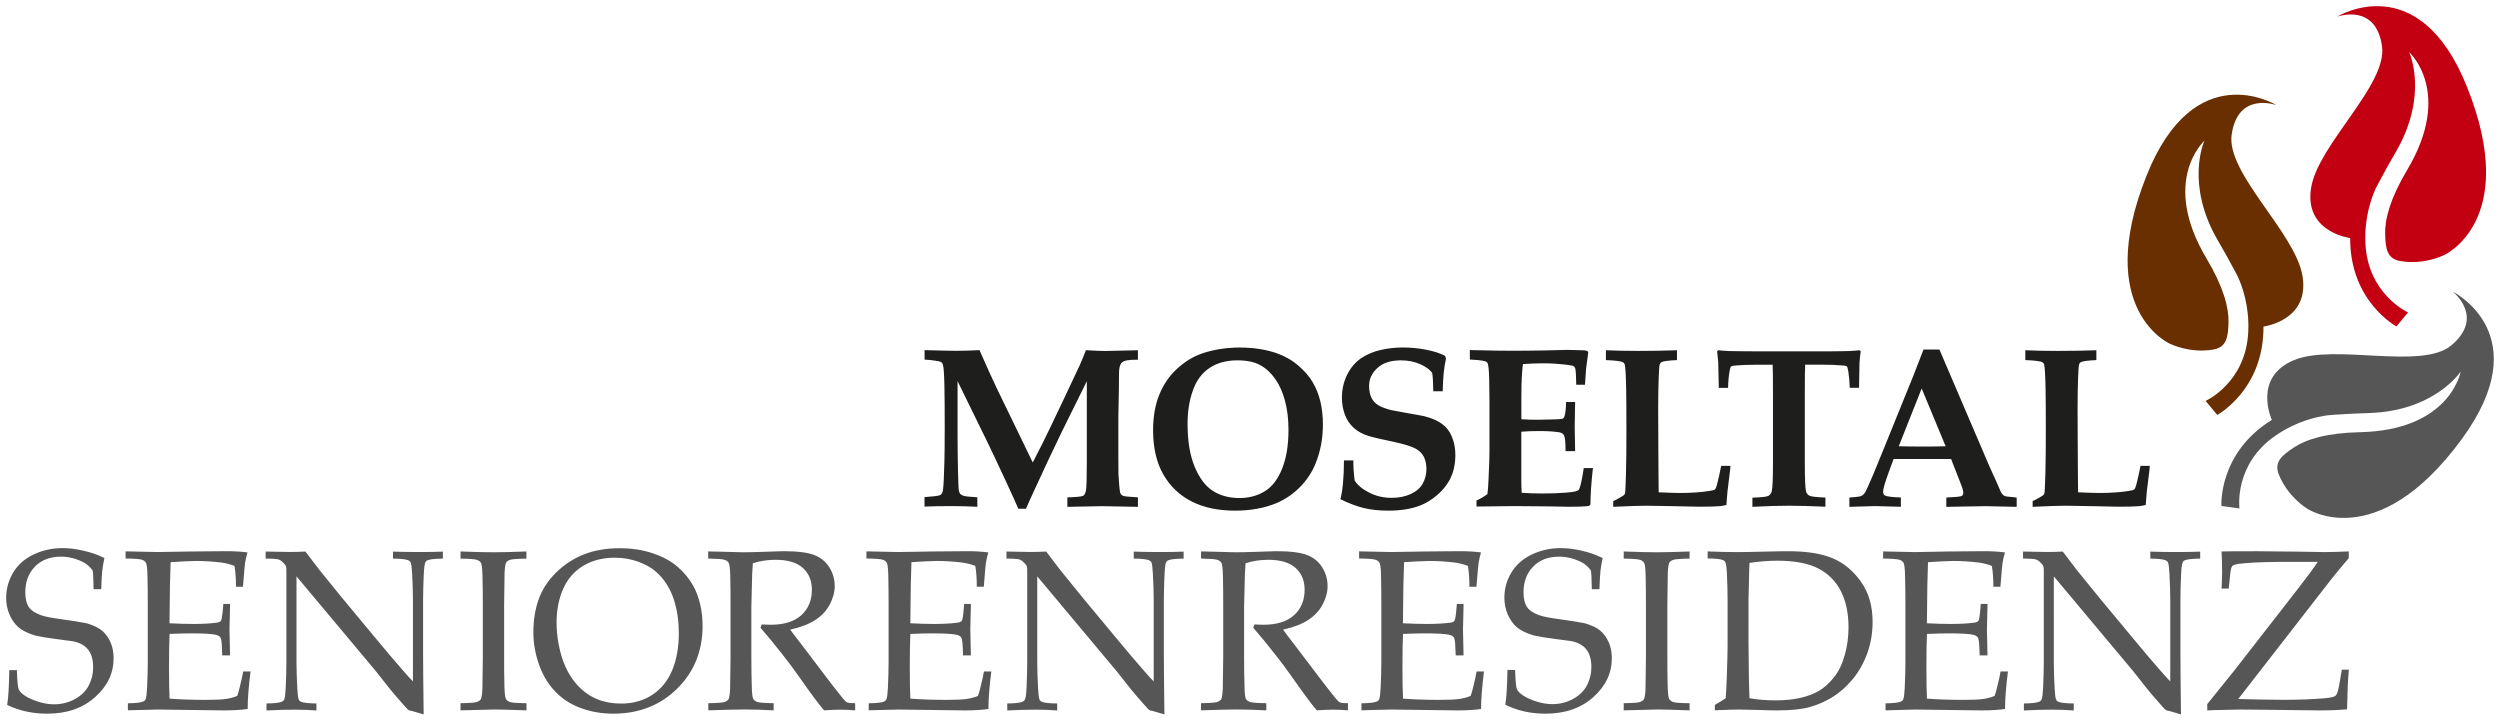 <?xml version="1.0" encoding="utf-8"?>
<!-- Generator: Adobe Illustrator 16.0.4, SVG Export Plug-In . SVG Version: 6.00 Build 0)  -->
<!DOCTYPE svg PUBLIC "-//W3C//DTD SVG 1.1//EN" "http://www.w3.org/Graphics/SVG/1.1/DTD/svg11.dtd">
<svg version="1.1" id="Ebene_1" xmlns="http://www.w3.org/2000/svg" xmlns:xlink="http://www.w3.org/1999/xlink" x="0px" y="0px" width="406px" height="117px" viewBox="0 0 406 117" enable-background="new 0 0 406 117" xml:space="preserve">
<g>
	<path fill="#575656" d="M7.69,115.9c3.17,0,5.76-0.9,7.76-2.69c2-1.79,3-3.89,3-6.3c0-1.02-0.18-1.9-0.53-2.66 c-0.35-0.76-0.8-1.37-1.34-1.83c-0.54-0.47-1.39-0.87-2.53-1.21c-1.21-0.23-2.57-0.44-4.09-0.65c-1.52-0.2-2.6-0.41-3.27-0.64 c-0.97-0.34-1.64-0.79-2.02-1.35c-0.38-0.56-0.56-1.36-0.56-2.39c0-1.71,0.52-3.1,1.57-4.17c1.05-1.07,2.45-1.61,4.21-1.61 c1.36,0,2.66,0.35,3.91,1.05c0.52,0.35,0.93,0.75,1.24,1.18c0.07,0.17,0.13,1.19,0.16,3.05h1.24c0.04-1.28,0.09-2.26,0.16-2.92 c0.07-0.66,0.19-1.37,0.36-2.13c-1.05-0.53-2.19-0.93-3.41-1.2c-1.22-0.28-2.34-0.42-3.37-0.42c-1.71,0-3.29,0.35-4.75,1.05 c-1.46,0.7-2.56,1.69-3.31,2.95C1.37,94.3,1,95.65,1,97.08c0,0.98,0.18,1.9,0.55,2.74c0.37,0.85,0.85,1.53,1.45,2.05 c0.59,0.52,1.52,0.98,2.78,1.36c0.94,0.21,2.09,0.39,3.43,0.56c1.35,0.17,2.24,0.29,2.69,0.36c0.71,0.14,1.31,0.4,1.8,0.75 c0.48,0.36,0.84,0.83,1.08,1.41c0.24,0.58,0.35,1.27,0.35,2.07c0,1.04-0.24,2.02-0.71,2.93c-0.47,0.92-1.22,1.65-2.25,2.22 c-1.03,0.56-2.16,0.85-3.38,0.85c-0.83,0-1.7-0.14-2.6-0.43c-0.9-0.29-1.61-0.61-2.14-0.97c-0.53-0.36-0.87-0.7-1.01-1.02 c-0.14-0.32-0.24-1.37-0.3-3.13H1.51c-0.04,2.6-0.15,4.49-0.35,5.65C3.11,115.43,5.29,115.9,7.69,115.9L7.69,115.9L7.69,115.9z  M25.57,115.23l10.85,0.14c1.49,0,2.76-0.08,3.8-0.23c0-1.61,0.16-3.64,0.47-6.09h-1.2c-0.09,0.55-0.26,1.36-0.53,2.44 c-0.15,0.64-0.29,1.15-0.44,1.53c-0.56,0.23-1.16,0.39-1.82,0.49c-0.65,0.1-1.75,0.15-3.29,0.15c-2.17,0-4.12-0.07-5.87-0.2 c-0.06-1.16-0.09-2.87-0.09-5.11c0-2.39,0.03-4.19,0.09-5.4c1.49-0.06,2.64-0.09,3.45-0.09c1.99,0,3.33,0.07,4.02,0.22 c0.39,0.08,0.65,0.24,0.79,0.45c0.14,0.22,0.22,0.77,0.24,1.67l0.05,1.24h1.27l-0.09-4.23l0.09-3.78v-0.35h-1.09l-0.11,1.27 c-0.09,0.85-0.18,1.34-0.29,1.49c-0.11,0.15-0.36,0.24-0.74,0.29c-1.02,0.13-2.25,0.2-3.69,0.2c-1.19,0-2.49-0.04-3.91-0.11 l0.07-6.14c0.02-1.17,0.06-2.43,0.11-3.78c0.44-0.04,1.16-0.08,2.16-0.13c1-0.05,1.65-0.07,1.94-0.07c1.36,0,2.71,0.09,4.07,0.25 c0.8,0.1,1.53,0.29,2.2,0.56c0.17,1.02,0.25,2.14,0.24,3.38h1.14c0.19-2.41,0.3-3.67,0.33-3.78c0.07-0.51,0.21-1.11,0.4-1.8 c-1.07-0.13-2.2-0.2-3.4-0.2c-1.19,0-3.1,0.02-5.72,0.05l-5.49,0.09l-5.18-0.11v1.16c1.44,0.02,2.32,0.09,2.62,0.19 c0.31,0.1,0.53,0.26,0.67,0.47c0.14,0.21,0.23,0.89,0.26,2.04c0.04,1.58,0.05,3.19,0.05,4.83v9.29c0,1.16-0.04,2.54-0.11,4.14 c-0.05,1.03-0.13,1.66-0.25,1.91c-0.07,0.16-0.19,0.27-0.36,0.35c-0.4,0.18-1.24,0.28-2.51,0.29v1.14 C23.82,115.28,25.41,115.23,25.57,115.23L25.57,115.23L25.57,115.23z M47.86,115.25c1.28,0,2.46,0.04,3.53,0.13v-1.14 c-1.26-0.01-2.09-0.1-2.49-0.27c-0.17-0.07-0.3-0.19-0.38-0.36c-0.11-0.23-0.19-0.85-0.24-1.85c-0.08-1.61-0.13-3.01-0.13-4.2V93.6 L61.04,109l2.34,2.96c0.47,0.58,1.21,1.44,2.22,2.58c0.38,0.42,0.61,0.67,0.69,0.73c0.06,0.05,0.13,0.08,0.2,0.11l0.44,0.09 l1.87,0.55c-0.06-4.83-0.09-8.14-0.09-9.9v-8.74c0-1.15,0.04-2.53,0.11-4.12c0.05-1.04,0.13-1.68,0.25-1.91 c0.07-0.17,0.19-0.29,0.36-0.36c0.4-0.17,1.23-0.26,2.49-0.27v-1.14c-1.13,0.05-2.38,0.07-3.76,0.07c-1.47,0-2.91-0.02-4.34-0.07 v1.14c1.26,0.01,2.09,0.1,2.49,0.27c0.17,0.07,0.3,0.19,0.38,0.34c0.11,0.24,0.19,0.87,0.24,1.87c0.08,1.6,0.13,2.99,0.13,4.18 v13.28c-0.46-0.46-1.03-1.09-1.71-1.89c-1.07-1.21-2.48-2.87-4.23-4.98l-5.49-6.61l-3.76-4.63c-0.48-0.64-1.24-1.64-2.27-2.98 c-0.87,0.05-1.75,0.07-2.64,0.07c-0.52,0-1.79-0.02-3.82-0.07v1.14c0.98,0.01,1.61,0.05,1.9,0.1c0.28,0.05,0.54,0.18,0.75,0.37 c0.34,0.3,0.56,0.56,0.65,0.78c0.05,0.12,0.07,0.38,0.07,0.78v14.81c0,1.16-0.04,2.54-0.11,4.14c-0.05,1.03-0.13,1.66-0.25,1.91 c-0.07,0.16-0.19,0.27-0.36,0.35c-0.4,0.18-1.24,0.28-2.51,0.29v1.14C44.93,115.29,46.46,115.25,47.86,115.25L47.86,115.25 L47.86,115.25z M82.85,114.02c-0.31-0.1-0.53-0.27-0.67-0.48c-0.14-0.22-0.23-0.9-0.26-2.05c-0.04-1.56-0.05-3.17-0.05-4.82v-8.41 c0.04-3.2,0.06-4.92,0.07-5.16c0.04-0.93,0.13-1.52,0.27-1.76c0.12-0.18,0.34-0.32,0.65-0.43c0.31-0.1,1.18-0.17,2.63-0.19v-1.16 c-2.35,0.09-4.13,0.13-5.34,0.13c-1.26,0-3.05-0.04-5.36-0.13v1.16c1.44,0.02,2.32,0.09,2.63,0.19c0.31,0.1,0.53,0.26,0.67,0.47 c0.14,0.21,0.23,0.89,0.26,2.04c0.04,1.58,0.06,3.19,0.06,4.83v8.41c-0.04,3.19-0.06,4.91-0.07,5.16 c-0.04,0.94-0.13,1.52-0.27,1.76c-0.12,0.18-0.34,0.32-0.66,0.43c-0.32,0.1-1.19,0.17-2.62,0.19v1.16l5.62-0.14 c0.81,0,2.51,0.05,5.09,0.14v-1.16C84.03,114.19,83.16,114.12,82.85,114.02L82.85,114.02z M87.49,107.79 c0.59,1.74,1.46,3.22,2.6,4.43c1.14,1.22,2.53,2.14,4.18,2.75c1.65,0.62,3.42,0.93,5.32,0.93c4.18,0,7.64-1.36,10.39-4.07 c2.74-2.71,4.12-6.11,4.12-10.19c0-1.27-0.14-2.47-0.41-3.58c-0.27-1.11-0.64-2.08-1.1-2.91c-0.61-1.1-1.43-2.12-2.48-3.04 c-1.05-0.93-2.39-1.67-4.02-2.23c-1.63-0.56-3.45-0.85-5.45-0.85c-2.17,0-4.09,0.33-5.78,0.99c-1.68,0.66-3.19,1.64-4.52,2.93 c-1.33,1.3-2.29,2.76-2.86,4.38c-0.58,1.62-0.86,3.39-0.86,5.31C86.6,104.33,86.9,106.05,87.49,107.79L87.49,107.79z M91.48,95.59 c0.73-1.63,1.83-2.87,3.28-3.73c1.45-0.86,3.14-1.29,5.07-1.29c1.33,0,2.57,0.21,3.73,0.62c1.15,0.41,2.09,0.92,2.81,1.52 c0.72,0.6,1.34,1.3,1.86,2.11c0.52,0.8,0.94,1.7,1.25,2.7c0.51,1.62,0.76,3.4,0.76,5.32c0,2.25-0.35,4.24-1.06,5.97 c-0.71,1.72-1.78,3.06-3.23,4.02c-1.44,0.95-3.14,1.43-5.09,1.43c-1.41,0-2.69-0.23-3.84-0.7c-1.16-0.47-2.2-1.19-3.14-2.18 c-0.94-0.99-1.7-2.21-2.28-3.66c-0.35-0.86-0.64-1.88-0.87-3.07c-0.23-1.19-0.34-2.36-0.34-3.51 C90.38,99.07,90.75,97.22,91.48,95.59L91.48,95.59z M117.66,90.91c0.31,0.1,0.53,0.26,0.67,0.47c0.14,0.21,0.23,0.89,0.26,2.04 c0.04,1.58,0.05,3.19,0.05,4.83v8.41c-0.04,3.19-0.06,4.91-0.07,5.16c-0.04,0.94-0.13,1.52-0.27,1.76 c-0.12,0.18-0.34,0.32-0.65,0.43c-0.32,0.1-1.19,0.17-2.62,0.19v1.16c2.75-0.1,4.71-0.14,5.87-0.14c1.44,0,3.02,0.05,4.74,0.14 v-1.16c-1.43-0.02-2.3-0.09-2.62-0.19c-0.32-0.1-0.54-0.27-0.68-0.48c-0.14-0.22-0.22-0.9-0.25-2.05 c-0.05-1.56-0.07-3.17-0.07-4.82V98.6c0.07-3.36,0.11-5.12,0.13-5.29c0.02-0.57,0.06-1.18,0.11-1.84c1.2-0.38,2.42-0.56,3.67-0.56 c1.99,0,3.47,0.44,4.45,1.32c0.98,0.88,1.47,2.06,1.47,3.55c0,1.71-0.57,3.08-1.71,4.12c-1.14,1.04-2.81,1.56-5.01,1.56 c-0.33,0-0.81-0.02-1.44-0.05l-0.18,0.54c1.15,1.32,2.36,2.79,3.63,4.42c0.79,0.98,1.69,2.2,2.73,3.67 c1.85,2.64,3.17,4.42,3.96,5.32c1.04-0.07,1.92-0.11,2.63-0.11c0.69,0,1.5,0.04,2.42,0.11v-1.16c-0.62,0-1.02-0.03-1.2-0.09 c-0.11-0.04-0.22-0.1-0.33-0.18c-0.22-0.19-0.98-1.13-2.29-2.82l-4.58-6.03c-1.13-1.46-1.84-2.41-2.15-2.83 c1.66-0.36,3.01-0.88,4.04-1.54s1.83-1.5,2.37-2.51c0.54-1.01,0.82-2.02,0.82-3.03c0-1.09-0.29-2.1-0.87-3.03 c-0.58-0.93-1.4-1.6-2.46-2.01c-1.06-0.41-2.75-0.62-5.06-0.62c-0.3,0-1.4,0.04-3.29,0.11c-1.45,0.05-2.53,0.07-3.22,0.07 l-3.49-0.09c-0.97-0.02-1.69-0.04-2.16-0.05v1.16C116.48,90.74,117.35,90.8,117.66,90.91L117.66,90.91z M145.87,115.23l10.85,0.14 c1.49,0,2.76-0.08,3.8-0.23c0-1.61,0.16-3.64,0.47-6.09h-1.2c-0.08,0.55-0.26,1.36-0.53,2.44c-0.15,0.64-0.29,1.15-0.44,1.53 c-0.56,0.23-1.16,0.39-1.82,0.49c-0.65,0.1-1.75,0.15-3.29,0.15c-2.17,0-4.12-0.07-5.87-0.2c-0.06-1.16-0.09-2.87-0.09-5.11 c0-2.39,0.03-4.19,0.09-5.4c1.49-0.06,2.64-0.09,3.45-0.09c1.99,0,3.32,0.07,4.02,0.22c0.39,0.08,0.65,0.24,0.79,0.45 c0.14,0.22,0.22,0.77,0.25,1.67l0.05,1.24h1.27l-0.09-4.23l0.09-3.78v-0.35h-1.09l-0.11,1.27c-0.08,0.85-0.18,1.34-0.29,1.49 c-0.11,0.15-0.36,0.24-0.74,0.29c-1.02,0.13-2.25,0.2-3.69,0.2c-1.19,0-2.49-0.04-3.91-0.11l0.07-6.14 c0.02-1.17,0.06-2.43,0.11-3.78c0.44-0.04,1.16-0.08,2.16-0.13c1.01-0.05,1.65-0.07,1.94-0.07c1.36,0,2.71,0.09,4.07,0.25 c0.8,0.1,1.53,0.29,2.2,0.56c0.17,1.02,0.25,2.14,0.24,3.38h1.14c0.19-2.41,0.3-3.67,0.33-3.78c0.07-0.51,0.21-1.11,0.4-1.8 c-1.07-0.13-2.2-0.2-3.4-0.2c-1.19,0-3.1,0.02-5.72,0.05l-5.49,0.09l-5.18-0.11v1.16c1.44,0.02,2.32,0.09,2.62,0.19 c0.31,0.1,0.53,0.26,0.67,0.47c0.14,0.21,0.23,0.89,0.26,2.04c0.04,1.58,0.05,3.19,0.05,4.83v9.29c0,1.16-0.04,2.54-0.11,4.14 c-0.05,1.03-0.13,1.66-0.25,1.91c-0.07,0.16-0.19,0.27-0.36,0.35c-0.4,0.18-1.24,0.28-2.51,0.29v1.14 C144.13,115.28,145.72,115.23,145.87,115.23L145.87,115.23L145.87,115.23z M168.17,115.25c1.28,0,2.46,0.04,3.52,0.13v-1.14 c-1.26-0.01-2.09-0.1-2.49-0.27c-0.17-0.07-0.3-0.19-0.38-0.36c-0.11-0.23-0.19-0.85-0.24-1.85c-0.08-1.61-0.13-3.01-0.13-4.2V93.6 L181.34,109l2.34,2.96c0.47,0.58,1.21,1.44,2.22,2.58c0.38,0.42,0.61,0.67,0.69,0.73c0.06,0.05,0.13,0.08,0.2,0.11l0.44,0.09 l1.87,0.55c-0.06-4.83-0.09-8.14-0.09-9.9v-8.74c0-1.15,0.04-2.53,0.11-4.12c0.05-1.04,0.13-1.68,0.25-1.91 c0.07-0.17,0.19-0.29,0.36-0.36c0.4-0.17,1.23-0.26,2.49-0.27v-1.14c-1.13,0.05-2.38,0.07-3.76,0.07c-1.47,0-2.91-0.02-4.34-0.07 v1.14c1.26,0.01,2.09,0.1,2.49,0.27c0.17,0.07,0.3,0.19,0.38,0.34c0.11,0.24,0.19,0.87,0.24,1.87c0.08,1.6,0.13,2.99,0.13,4.18 v13.28c-0.46-0.46-1.03-1.09-1.71-1.89c-1.07-1.21-2.48-2.87-4.23-4.98l-5.49-6.61l-3.76-4.63c-0.48-0.64-1.24-1.64-2.27-2.98 c-0.87,0.05-1.75,0.07-2.63,0.07c-0.52,0-1.79-0.02-3.82-0.07v1.14c0.98,0.01,1.61,0.05,1.9,0.1c0.29,0.05,0.54,0.18,0.75,0.37 c0.34,0.3,0.56,0.56,0.65,0.78c0.05,0.12,0.07,0.38,0.07,0.78v14.81c0,1.16-0.04,2.54-0.11,4.14c-0.05,1.03-0.13,1.66-0.26,1.91 c-0.07,0.16-0.19,0.27-0.36,0.35c-0.4,0.18-1.24,0.28-2.51,0.29v1.14C165.24,115.29,166.76,115.25,168.17,115.25L168.17,115.25 L168.17,115.25z M197.67,90.91c0.31,0.1,0.53,0.26,0.67,0.47c0.14,0.21,0.23,0.89,0.26,2.04c0.04,1.58,0.05,3.19,0.05,4.83v8.41 c-0.04,3.19-0.06,4.91-0.07,5.16c-0.04,0.94-0.13,1.52-0.27,1.76c-0.12,0.18-0.34,0.32-0.65,0.43c-0.31,0.1-1.19,0.17-2.62,0.19 v1.16c2.75-0.1,4.71-0.14,5.87-0.14c1.44,0,3.02,0.05,4.74,0.14v-1.16c-1.43-0.02-2.3-0.09-2.62-0.19 c-0.31-0.1-0.54-0.27-0.68-0.48c-0.14-0.22-0.22-0.9-0.24-2.05c-0.05-1.56-0.07-3.17-0.07-4.82V98.6c0.07-3.36,0.11-5.12,0.13-5.29 c0.02-0.57,0.06-1.18,0.11-1.84c1.2-0.38,2.42-0.56,3.67-0.56c1.99,0,3.47,0.44,4.45,1.32c0.98,0.88,1.47,2.06,1.47,3.55 c0,1.71-0.57,3.08-1.71,4.12c-1.14,1.04-2.81,1.56-5.02,1.56c-0.33,0-0.81-0.02-1.43-0.05l-0.18,0.54 c1.15,1.32,2.36,2.79,3.63,4.42c0.79,0.98,1.7,2.2,2.73,3.67c1.85,2.64,3.17,4.42,3.96,5.32c1.04-0.07,1.92-0.11,2.64-0.11 c0.69,0,1.5,0.04,2.42,0.11v-1.16c-0.62,0-1.02-0.03-1.2-0.09c-0.11-0.04-0.22-0.1-0.33-0.18c-0.22-0.19-0.98-1.13-2.29-2.82 l-4.58-6.03c-1.13-1.46-1.84-2.41-2.14-2.83c1.66-0.36,3.01-0.88,4.04-1.54s1.83-1.5,2.37-2.51c0.55-1.01,0.82-2.02,0.82-3.03 c0-1.09-0.29-2.1-0.87-3.03c-0.58-0.93-1.4-1.6-2.46-2.01c-1.06-0.41-2.75-0.62-5.06-0.62c-0.3,0-1.4,0.04-3.29,0.11 c-1.45,0.05-2.53,0.07-3.22,0.07l-3.49-0.09c-0.97-0.02-1.69-0.04-2.16-0.05v1.16C196.48,90.74,197.36,90.8,197.67,90.91 L197.67,90.91z M225.88,115.23l10.85,0.14c1.49,0,2.76-0.08,3.8-0.23c0-1.61,0.16-3.64,0.47-6.09h-1.2 c-0.09,0.55-0.26,1.36-0.53,2.44c-0.15,0.64-0.29,1.15-0.44,1.53c-0.56,0.23-1.16,0.39-1.82,0.49c-0.65,0.1-1.75,0.15-3.29,0.15 c-2.17,0-4.12-0.07-5.87-0.2c-0.06-1.16-0.09-2.87-0.09-5.11c0-2.39,0.03-4.19,0.09-5.4c1.49-0.06,2.64-0.09,3.45-0.09 c1.99,0,3.33,0.07,4.02,0.22c0.39,0.08,0.65,0.24,0.79,0.45c0.14,0.22,0.22,0.77,0.24,1.67l0.06,1.24h1.27l-0.09-4.23l0.09-3.78 v-0.35h-1.09l-0.11,1.27c-0.08,0.85-0.18,1.34-0.29,1.49c-0.11,0.15-0.36,0.24-0.75,0.29c-1.02,0.13-2.25,0.2-3.69,0.2 c-1.19,0-2.49-0.04-3.91-0.11l0.07-6.14c0.02-1.17,0.06-2.43,0.11-3.78c0.44-0.04,1.16-0.08,2.16-0.13 c1.01-0.05,1.65-0.07,1.94-0.07c1.36,0,2.71,0.09,4.07,0.25c0.8,0.1,1.53,0.29,2.2,0.56c0.17,1.02,0.25,2.14,0.24,3.38h1.15 c0.19-2.41,0.3-3.67,0.33-3.78c0.07-0.51,0.21-1.11,0.4-1.8c-1.07-0.13-2.2-0.2-3.4-0.2c-1.19,0-3.09,0.02-5.72,0.05l-5.49,0.09 l-5.18-0.11v1.16c1.44,0.02,2.32,0.09,2.63,0.19c0.31,0.1,0.53,0.26,0.67,0.47c0.14,0.21,0.23,0.89,0.26,2.04 c0.04,1.58,0.05,3.19,0.05,4.83v9.29c0,1.16-0.04,2.54-0.11,4.14c-0.05,1.03-0.13,1.66-0.25,1.91c-0.07,0.16-0.19,0.27-0.36,0.35 c-0.4,0.18-1.24,0.28-2.51,0.29v1.14C224.13,115.28,225.72,115.23,225.88,115.23L225.88,115.23L225.88,115.23z M251,115.9 c3.17,0,5.76-0.9,7.76-2.69c2-1.79,3-3.89,3-6.3c0-1.02-0.18-1.9-0.53-2.66c-0.35-0.76-0.8-1.37-1.34-1.83 c-0.54-0.47-1.39-0.87-2.53-1.21c-1.21-0.23-2.57-0.44-4.09-0.65c-1.51-0.2-2.6-0.41-3.27-0.64c-0.97-0.34-1.64-0.79-2.02-1.35 c-0.38-0.56-0.56-1.36-0.56-2.39c0-1.71,0.52-3.1,1.57-4.17c1.05-1.07,2.45-1.61,4.21-1.61c1.36,0,2.66,0.35,3.91,1.05 c0.52,0.35,0.93,0.75,1.24,1.18c0.07,0.17,0.13,1.19,0.16,3.05h1.24c0.04-1.28,0.09-2.26,0.16-2.92c0.07-0.66,0.19-1.37,0.36-2.13 c-1.05-0.53-2.19-0.93-3.41-1.2c-1.22-0.28-2.34-0.42-3.37-0.42c-1.71,0-3.29,0.35-4.75,1.05c-1.46,0.7-2.56,1.69-3.31,2.95 c-0.75,1.26-1.12,2.61-1.12,4.04c0,0.98,0.19,1.9,0.55,2.74c0.37,0.85,0.85,1.53,1.45,2.05c0.59,0.52,1.52,0.98,2.78,1.36 c0.95,0.21,2.09,0.39,3.43,0.56c1.34,0.17,2.24,0.29,2.69,0.36c0.71,0.14,1.31,0.4,1.8,0.75s0.84,0.83,1.08,1.41 c0.24,0.58,0.35,1.27,0.35,2.07c0,1.04-0.24,2.02-0.71,2.93c-0.47,0.92-1.22,1.65-2.25,2.22c-1.03,0.56-2.16,0.85-3.38,0.85 c-0.84,0-1.7-0.14-2.6-0.43c-0.9-0.29-1.61-0.61-2.14-0.97c-0.53-0.36-0.87-0.7-1.01-1.02c-0.14-0.32-0.24-1.37-0.3-3.13h-1.24 c-0.04,2.6-0.15,4.49-0.35,5.65C246.43,115.43,248.61,115.9,251,115.9L251,115.9L251,115.9z M271.76,114.02 c-0.31-0.1-0.53-0.27-0.67-0.48c-0.14-0.22-0.23-0.9-0.26-2.05c-0.04-1.56-0.05-3.17-0.05-4.82v-8.41c0.03-3.2,0.06-4.92,0.07-5.16 c0.04-0.93,0.13-1.52,0.27-1.76c0.12-0.18,0.34-0.32,0.65-0.43c0.31-0.1,1.18-0.17,2.62-0.19v-1.16c-2.35,0.09-4.13,0.13-5.34,0.13 c-1.26,0-3.05-0.04-5.36-0.13v1.16c1.44,0.02,2.32,0.09,2.63,0.19c0.31,0.1,0.53,0.26,0.67,0.47c0.14,0.21,0.23,0.89,0.26,2.04 c0.04,1.58,0.05,3.19,0.05,4.83v8.41c-0.04,3.19-0.06,4.91-0.07,5.16c-0.04,0.94-0.13,1.52-0.27,1.76 c-0.12,0.18-0.34,0.32-0.65,0.43c-0.31,0.1-1.19,0.17-2.62,0.19v1.16l5.61-0.14c0.81,0,2.51,0.05,5.09,0.14v-1.16 C272.95,114.19,272.07,114.12,271.76,114.02L271.76,114.02z M282.38,115.23c0.51,0,1.59,0.02,3.23,0.07c1.26,0.05,2.26,0.07,3,0.07 c2.23,0,3.98-0.18,5.26-0.53c1.28-0.36,2.5-0.89,3.66-1.59c1.16-0.7,2.25-1.66,3.27-2.86c1.02-1.21,1.82-2.61,2.42-4.22 c0.59-1.61,0.89-3.34,0.89-5.18c0-2.57-0.63-4.74-1.89-6.52c-1.26-1.78-2.79-3.05-4.6-3.81c-1.81-0.76-4.19-1.14-7.16-1.14 c-0.99,0-2.39,0.02-4.19,0.07c-1.8,0.05-3.22,0.07-4.26,0.07c-1.36,0-2.92-0.04-4.69-0.11v1.14c1.26,0.01,2.09,0.1,2.49,0.27 c0.17,0.07,0.3,0.19,0.38,0.34c0.12,0.24,0.21,0.87,0.26,1.87c0.07,1.6,0.11,2.99,0.11,4.18v7.41c0,0.97-0.04,2.7-0.13,5.2 c-0.05,1.46-0.11,2.61-0.18,3.43c-0.47,0.33-1.06,0.69-1.76,1.09v0.87C280.35,115.28,281.64,115.23,282.38,115.23L282.38,115.23 L282.38,115.23z M284.02,110.09l-0.06-5.63V97.2l0.07-2.63c0.02-1.51,0.05-2.57,0.09-3.16c1.54-0.23,3.05-0.35,4.54-0.35 c2.83,0,5.06,0.43,6.69,1.29c1.62,0.86,2.84,2.1,3.64,3.71c0.8,1.62,1.21,3.55,1.21,5.81c0,1.57-0.21,3.1-0.63,4.57 c-0.42,1.47-1.01,2.68-1.79,3.63c-0.77,0.94-1.58,1.66-2.41,2.14c-0.83,0.48-1.83,0.86-3,1.13c-1.17,0.27-2.52,0.4-4.04,0.4 c-1.48,0-2.88-0.11-4.22-0.35C284.07,112.05,284.03,110.95,284.02,110.09L284.02,110.09L284.02,110.09z M310.97,115.23l10.85,0.14 c1.49,0,2.76-0.08,3.8-0.23c0-1.61,0.16-3.64,0.47-6.09h-1.2c-0.08,0.55-0.26,1.36-0.53,2.44c-0.14,0.64-0.29,1.15-0.44,1.53 c-0.56,0.23-1.16,0.39-1.82,0.49c-0.65,0.1-1.75,0.15-3.29,0.15c-2.17,0-4.12-0.07-5.87-0.2c-0.06-1.16-0.09-2.87-0.09-5.11 c0-2.39,0.03-4.19,0.09-5.4c1.49-0.06,2.64-0.09,3.45-0.09c1.99,0,3.33,0.07,4.02,0.22c0.39,0.08,0.65,0.24,0.79,0.45 c0.14,0.22,0.22,0.77,0.25,1.67l0.05,1.24h1.27l-0.09-4.23l0.09-3.78v-0.35h-1.09l-0.11,1.27c-0.08,0.85-0.18,1.34-0.29,1.49 c-0.11,0.15-0.36,0.24-0.75,0.29c-1.02,0.13-2.25,0.2-3.69,0.2c-1.19,0-2.49-0.04-3.91-0.11l0.07-6.14 c0.02-1.17,0.06-2.43,0.11-3.78c0.44-0.04,1.16-0.08,2.16-0.13s1.65-0.07,1.94-0.07c1.36,0,2.71,0.09,4.07,0.25 c0.8,0.1,1.53,0.29,2.2,0.56c0.17,1.02,0.25,2.14,0.24,3.38h1.15c0.19-2.41,0.3-3.67,0.33-3.78c0.07-0.51,0.21-1.11,0.4-1.8 c-1.07-0.13-2.2-0.2-3.4-0.2c-1.19,0-3.1,0.02-5.72,0.05L311,89.66l-5.18-0.11v1.16c1.44,0.02,2.32,0.09,2.63,0.19 c0.31,0.1,0.53,0.26,0.67,0.47c0.14,0.21,0.23,0.89,0.26,2.04c0.04,1.58,0.06,3.19,0.06,4.83v9.29c0,1.16-0.04,2.54-0.11,4.14 c-0.05,1.03-0.13,1.66-0.25,1.91c-0.07,0.16-0.19,0.27-0.36,0.35c-0.4,0.18-1.24,0.28-2.51,0.29v1.14 C309.22,115.28,310.81,115.23,310.97,115.23L310.97,115.23L310.97,115.23z M333.26,115.25c1.28,0,2.46,0.04,3.52,0.13v-1.14 c-1.26-0.01-2.09-0.1-2.49-0.27c-0.17-0.07-0.3-0.19-0.38-0.36c-0.11-0.23-0.19-0.85-0.24-1.85c-0.09-1.61-0.13-3.01-0.13-4.2V93.6 L346.43,109l2.34,2.96c0.47,0.58,1.21,1.44,2.22,2.58c0.38,0.42,0.61,0.67,0.69,0.73c0.06,0.05,0.13,0.08,0.2,0.11l0.44,0.09 l1.87,0.55c-0.06-4.83-0.09-8.14-0.09-9.9v-8.74c0-1.15,0.04-2.53,0.11-4.12c0.05-1.04,0.13-1.68,0.25-1.91 c0.07-0.17,0.19-0.29,0.36-0.36c0.4-0.17,1.23-0.26,2.49-0.27v-1.14c-1.13,0.05-2.38,0.07-3.76,0.07c-1.47,0-2.91-0.02-4.34-0.07 v1.14c1.26,0.01,2.09,0.1,2.49,0.27c0.17,0.07,0.3,0.19,0.38,0.34c0.11,0.24,0.19,0.87,0.24,1.87c0.08,1.6,0.13,2.99,0.13,4.18 v13.28c-0.46-0.46-1.03-1.09-1.71-1.89c-1.07-1.21-2.48-2.87-4.23-4.98l-5.49-6.61l-3.76-4.63c-0.49-0.64-1.24-1.64-2.27-2.98 c-0.87,0.05-1.75,0.07-2.63,0.07c-0.52,0-1.79-0.02-3.82-0.07v1.14c0.98,0.01,1.61,0.05,1.9,0.1c0.29,0.05,0.54,0.18,0.75,0.37 c0.34,0.3,0.56,0.56,0.65,0.78c0.05,0.12,0.07,0.38,0.07,0.78v14.81c0,1.16-0.04,2.54-0.11,4.14c-0.05,1.03-0.13,1.66-0.25,1.91 c-0.07,0.16-0.19,0.27-0.36,0.35c-0.4,0.18-1.23,0.28-2.51,0.29v1.14C330.33,115.29,331.86,115.25,333.26,115.25L333.26,115.25 L333.26,115.25z M359.79,115.32c2.57-0.06,3.92-0.09,4.05-0.09l3.42,0.03l9.36,0.11c1.81,0,3.32-0.06,4.54-0.18l0.11-3.67 c0.04-0.87,0.1-1.79,0.18-2.76h-1.14l-0.44,2.58c-0.16,0.88-0.34,1.43-0.56,1.63c-0.21,0.21-0.85,0.35-1.92,0.44 c-1.99,0.16-4.12,0.24-6.41,0.24c-1.14,0-2.34-0.01-3.6-0.04c-2.25-0.06-3.55-0.09-3.89-0.09l15.15-19.5 c0.6-0.78,1.54-1.9,2.8-3.38v-1.09c-1.64,0.07-2.95,0.11-3.94,0.11l-4.14-0.07l-6.8-0.07c-3.32,0-5.24,0.01-5.78,0.04 c0.06,0.97,0.09,2.13,0.09,3.47c0,0.68-0.03,1.53-0.09,2.56h1.16l0.27-2.56c0.07-0.59,0.18-0.96,0.32-1.11 c0.14-0.15,0.43-0.25,0.86-0.33c1.39-0.19,3.68-0.31,6.85-0.34h6.16c-0.67,1.02-1.73,2.46-3.18,4.32l-10.38,13.34l-4.38,5.43v1.03 C358.88,115.35,359.32,115.33,359.79,115.32L359.79,115.32L359.79,115.32z"/>
	<path fill="#1E1E1C" d="M154.56,82.19c1.42,0,2.8,0.04,4.16,0.11v-1.54c-1.22-0.07-1.97-0.15-2.23-0.24 c-0.26-0.08-0.44-0.19-0.55-0.31c-0.1-0.12-0.18-0.32-0.23-0.59c-0.05-0.27-0.09-1.44-0.14-3.49c-0.04-2.05-0.06-3.82-0.06-5.31 v-8.92l4.78,9.76c0.73,1.49,1.79,3.75,3.2,6.78c0.82,1.77,1.45,3.16,1.89,4.18h1.24c0.34-0.79,0.8-1.82,1.4-3.11 c0.97-2.12,1.72-3.74,2.25-4.85l2.02-4.23l4.21-8.52v13.23c0,2.56-0.05,4.06-0.14,4.51c-0.09,0.45-0.24,0.74-0.45,0.86 c-0.21,0.13-1.07,0.22-2.57,0.26v1.54l5.67-0.11l5.79,0.11v-1.54c-1.34-0.09-2.11-0.15-2.29-0.21s-0.32-0.13-0.42-0.24 c-0.1-0.1-0.16-0.24-0.2-0.41c-0.07-0.35-0.16-1.3-0.25-2.83c-0.01-0.27-0.02-1.18-0.02-2.73v-6.38l0.09-5.11 c0.01-0.52,0.02-1.28,0.02-2.29c0-0.85,0.16-1.42,0.49-1.72c0.33-0.3,1.1-0.44,2.33-0.43h0.25v-1.54L179.4,57 c-0.45,0-1.47-0.04-3.05-0.13c-0.38,0.99-0.71,1.81-1.01,2.46c-0.3,0.65-1.11,2.38-2.44,5.19l-2.4,5.03 c-0.62,1.32-1.54,3.17-2.78,5.56l-5.78-11.92l-1.27-2.73l-1.6-3.6c-1.26,0.07-2.51,0.11-3.76,0.11c-0.94,0-2.67-0.04-5.16-0.11 v1.54c0.64,0.02,1.36,0.1,2.16,0.24c0.29,0.05,0.49,0.12,0.59,0.21c0.1,0.09,0.18,0.22,0.23,0.39c0.12,0.36,0.2,1.49,0.24,3.39 c0.04,1.9,0.05,4.07,0.05,6.53c0,2.75-0.02,4.69-0.05,5.82c-0.06,2.32-0.13,3.83-0.22,4.52c-0.04,0.3-0.11,0.53-0.22,0.69 c-0.09,0.12-0.2,0.21-0.35,0.25c-0.25,0.1-1.07,0.19-2.44,0.29v1.54C151.23,82.22,152.71,82.19,154.56,82.19L154.56,82.19 L154.56,82.19z M188.94,77.08c1.11,1.93,2.65,3.38,4.61,4.37c1.96,0.99,4.3,1.48,7.02,1.48c2.52,0,4.76-0.41,6.72-1.22 c1.43-0.61,2.7-1.47,3.82-2.6c1.12-1.13,1.97-2.42,2.55-3.87c0.79-1.95,1.18-4.06,1.18-6.34c0-1.34-0.14-2.57-0.41-3.69 c-0.27-1.12-0.67-2.14-1.21-3.07c-0.53-0.93-1.31-1.84-2.33-2.73c-1.02-0.89-2.2-1.57-3.53-2.04c-1.79-0.62-3.79-0.93-6-0.93 c-2.22,0-4.26,0.32-6.14,0.96c-1.47,0.51-2.82,1.34-4.07,2.49c-1.25,1.15-2.21,2.55-2.88,4.2c-0.67,1.65-1.01,3.58-1.01,5.8 C187.27,72.75,187.82,75.15,188.94,77.08L188.94,77.08z M193.71,63.44c0.56-1.62,1.47-2.85,2.71-3.68 c1.24-0.83,2.75-1.24,4.52-1.24c1.55,0,2.79,0.26,3.73,0.78c0.94,0.52,1.75,1.27,2.44,2.26c0.69,0.99,1.22,2.18,1.59,3.59 c0.37,1.41,0.55,2.96,0.55,4.65c0,2.47-0.34,4.57-1.03,6.3c-0.69,1.73-1.63,2.96-2.83,3.69c-1.21,0.73-2.57,1.09-4.1,1.09 c-1.65,0-3.08-0.38-4.29-1.14c-1.21-0.76-2.2-2.07-2.98-3.92c-0.77-1.85-1.16-4.18-1.16-7.01 C192.86,66.85,193.14,65.06,193.71,63.44L193.71,63.44z M234.46,60.54c0.08-0.76,0.2-1.53,0.37-2.32l-0.15-0.44 c-0.88-0.44-1.93-0.77-3.14-1c-1.2-0.23-2.45-0.35-3.73-0.35c-1.23,0-2.44,0.14-3.62,0.41c-1.17,0.27-2.23,0.72-3.16,1.35 c-0.93,0.63-1.68,1.52-2.25,2.66c-0.57,1.14-0.85,2.39-0.85,3.75c0,0.97,0.16,1.87,0.47,2.72s0.79,1.56,1.43,2.15 c0.64,0.59,1.47,1.05,2.52,1.36c0.69,0.21,2.13,0.54,4.33,1c1.53,0.35,2.59,0.69,3.2,1.02c0.6,0.33,1.05,0.76,1.34,1.31 c0.28,0.54,0.43,1.2,0.43,1.96c0,0.91-0.2,1.72-0.61,2.44c-0.41,0.71-1.06,1.27-1.96,1.68c-0.9,0.41-1.93,0.61-3.08,0.61 c-1.32,0-2.54-0.28-3.65-0.85c-1.11-0.57-1.9-1.23-2.36-1.98c-0.16-1.3-0.22-2.38-0.2-3.25h-1.53c-0.01,2.82-0.21,4.92-0.58,6.3 c1.39,0.68,2.67,1.16,3.83,1.44c1.16,0.28,2.49,0.42,3.98,0.42c2.04,0,3.78-0.29,5.23-0.87c0.91-0.36,1.79-0.91,2.65-1.64 c0.86-0.73,1.53-1.54,2.02-2.43c0.64-1.17,0.96-2.54,0.96-4.09c0-0.88-0.12-1.68-0.35-2.39c-0.23-0.71-0.52-1.3-0.88-1.76 c-0.36-0.47-0.84-0.88-1.44-1.24c-0.61-0.36-1.4-0.66-2.38-0.92c-0.38-0.08-1.19-0.24-2.45-0.45c-1.25-0.22-2.23-0.4-2.93-0.54 c-0.92-0.24-1.62-0.51-2.09-0.8c-0.47-0.29-0.84-0.69-1.09-1.18c-0.25-0.5-0.39-1.15-0.4-1.94c0-1.11,0.45-2.09,1.35-2.92 c0.9-0.83,2.18-1.24,3.83-1.24c1.15,0,2.19,0.21,3.12,0.62c0.93,0.41,1.58,0.89,1.95,1.42c0.1,0.58,0.16,1.57,0.18,2.98h1.53 C234.33,62.29,234.38,61.29,234.46,60.54L234.46,60.54z M245.85,82.19c1.09,0,3.08,0.02,5.96,0.05l2.93,0.06 c1.43,0,2.53-0.04,3.31-0.13l0.24-0.24c0-1.55,0.13-3.52,0.4-5.92h-1.49c-0.24,1.62-0.47,2.73-0.69,3.31 c-0.07,0.17-0.15,0.28-0.24,0.33c-0.25,0.16-0.94,0.28-2.04,0.36c-1.11,0.08-2.32,0.13-3.62,0.13c-1.34,0-2.51-0.04-3.49-0.11 c-0.04-0.62-0.06-1.36-0.06-2.22v-7.7c0.76-0.07,1.73-0.11,2.91-0.11c1.31,0,2.38,0.07,3.22,0.2c0.37,0.06,0.64,0.21,0.78,0.46 c0.19,0.33,0.28,1.19,0.27,2.6h1.56l-0.07-3.98l0.07-4h-1.47c-0.02,1.08-0.11,1.85-0.25,2.31c-0.06,0.18-0.15,0.31-0.26,0.38 c-0.12,0.07-0.5,0.11-1.15,0.13c-1.73,0.05-2.74,0.07-3.02,0.07c-0.9,0-1.76-0.03-2.58-0.09v-3.73c0-2.11,0.08-3.85,0.25-5.22 c1.13-0.08,2.23-0.13,3.31-0.13c1.15,0,2.33,0.07,3.52,0.2c0.81,0.09,1.3,0.18,1.45,0.29c0.1,0.07,0.17,0.19,0.22,0.36 c0.09,0.33,0.14,1.21,0.16,2.63h1.42c0.11-1.56,0.17-2.43,0.18-2.62l0.35-2.62l-0.13-0.24c-0.28-0.07-0.48-0.11-0.6-0.11 c-1.33-0.05-2.22-0.07-2.65-0.07l-3.69,0.09c-2.04,0.04-3.88,0.05-5.54,0.05c-0.76,0-1.56-0.01-2.4-0.02l-4.22-0.09v1.54 c1.42,0.07,2.29,0.18,2.62,0.33c0.12,0.06,0.21,0.15,0.27,0.27c0.13,0.3,0.22,1.14,0.25,2.51c0.04,2.05,0.05,3.23,0.05,3.54v8.18 c0,0.95-0.05,2.46-0.15,4.54c-0.05,1.14-0.11,1.96-0.18,2.47c-0.46,0.36-1.05,0.72-1.78,1.05v0.98 C243.53,82.22,245.56,82.19,245.85,82.19L245.85,82.19L245.85,82.19z M267.44,82.13c0.79,0,2.18,0.02,4.18,0.07 c2.63,0.06,4.05,0.09,4.27,0.09c1.55,0,2.69-0.03,3.43-0.09c0.35-0.03,0.7-0.1,1.05-0.2c0.01-0.23,0.07-0.92,0.16-2.07l0.45-3.67 c0-0.06,0.02-0.26,0.05-0.6h-1.51c-0.23,1.19-0.47,2.24-0.71,3.16c-0.11,0.36-0.21,0.59-0.31,0.67c-0.1,0.09-0.39,0.16-0.89,0.24 c-1.37,0.22-2.97,0.33-4.82,0.33c-0.61,0-1.74-0.04-3.42-0.11c-0.01-0.36-0.02-1.4-0.03-3.1c-0.01-1.7-0.02-3.42-0.03-5.15 c-0.01-3.28-0.02-5.03-0.02-5.25c0-2.03,0.03-3.72,0.08-5.05c0.05-1.33,0.11-2.08,0.17-2.24c0.06-0.16,0.16-0.28,0.29-0.35 c0.3-0.16,1.14-0.27,2.51-0.33v-1.6c-1.97,0.07-4.06,0.11-6.27,0.11c-1.97,0-3.73-0.04-5.27-0.11v1.6c1.58,0.06,2.5,0.18,2.78,0.36 c0.13,0.07,0.22,0.18,0.27,0.33c0.11,0.33,0.19,1.63,0.24,3.91c0.02,0.9,0.04,3.26,0.04,7.09c0,2.6-0.02,4.84-0.07,6.7 c-0.05,1.86-0.1,2.94-0.16,3.24c-0.01,0.07-0.04,0.14-0.09,0.2c-0.07,0.1-0.24,0.22-0.49,0.36c-0.57,0.34-1.01,0.58-1.33,0.71v0.93 C264.44,82.19,266.25,82.13,267.44,82.13L267.44,82.13L267.44,82.13z M290.51,82.13c1.61,0,3.59,0.05,5.94,0.16v-1.49 c-1.45-0.05-2.32-0.15-2.6-0.3c-0.28-0.15-0.46-0.38-0.55-0.7c-0.13-0.53-0.2-2.11-0.2-4.72V64.2c0-2.9,0.02-4.55,0.06-4.98h2.6 c1.39,0,2.59,0.05,3.58,0.14c0.31,0.03,0.51,0.07,0.58,0.13c0.08,0.08,0.16,0.35,0.24,0.78c0.13,0.86,0.21,1.76,0.24,2.71h1.51 c0.04-2.56,0.06-3.88,0.07-3.98c0.02-0.56,0.09-1.21,0.2-1.94L302,56.88c-0.57,0.06-1.13,0.1-1.69,0.13 c-1.03,0.04-3.07,0.05-6.12,0.05h-7.34c-2.97,0-4.97-0.02-6.01-0.05c-0.64-0.02-1.25-0.07-1.82-0.13l-0.16,0.18 c0.08,0.62,0.14,1.19,0.18,1.73c0.01,0.32,0.04,1.71,0.09,4.2h1.51c0.02-1.05,0.11-2.01,0.27-2.85c0.06-0.35,0.13-0.56,0.22-0.63 c0.06-0.06,0.29-0.11,0.69-0.15c0.99-0.08,2.14-0.13,3.45-0.13h2.6c0.04,0.35,0.06,2.01,0.06,4.98v10.88c0,2.62-0.07,4.18-0.2,4.71 c-0.1,0.34-0.28,0.58-0.55,0.73c-0.27,0.15-1.14,0.24-2.59,0.29v1.49C286.81,82.19,288.79,82.13,290.51,82.13L290.51,82.13 L290.51,82.13z M304.5,82.19l4.2,0.11v-1.51c-1.44-0.05-2.31-0.16-2.6-0.33c-0.19-0.12-0.29-0.33-0.29-0.62 c0-0.41,0.3-1.45,0.91-3.12l0.8-2.18h9.34l1.56,4c0.28,0.69,0.42,1.19,0.42,1.49c0,0.24-0.09,0.42-0.28,0.52 c-0.19,0.1-1.01,0.18-2.48,0.25v1.51l6.38-0.11l5.05,0.11v-1.51c-0.35-0.04-0.62-0.07-0.8-0.09c-0.57-0.04-0.92-0.08-1.06-0.13 c-0.14-0.05-0.26-0.12-0.37-0.22c-0.11-0.1-0.22-0.26-0.34-0.47l-0.73-1.67l-1.13-2.49l-8.12-18.97h-2.58l-1.6,4.13l-4.74,11.7 c-0.9,2.22-1.5,3.7-1.82,4.45c-0.69,1.6-1.1,2.52-1.24,2.77c-0.14,0.25-0.28,0.43-0.41,0.54c-0.14,0.12-0.29,0.2-0.48,0.26 c-0.19,0.05-0.77,0.12-1.75,0.19v1.51L304.5,82.19L304.5,82.19z M312.08,63.09l3.89,9.38c-1.1,0.04-2.35,0.05-3.74,0.05 c-1.44,0-2.73-0.02-3.87-0.05L312.08,63.09L312.08,63.09z M335.54,82.13c0.79,0,2.18,0.02,4.18,0.07c2.63,0.06,4.05,0.09,4.27,0.09 c1.55,0,2.7-0.03,3.43-0.09c0.35-0.03,0.7-0.1,1.05-0.2c0.01-0.23,0.07-0.92,0.16-2.07l0.45-3.67c0-0.06,0.02-0.26,0.05-0.6h-1.51 c-0.23,1.19-0.47,2.24-0.71,3.16c-0.11,0.36-0.21,0.59-0.31,0.67c-0.1,0.09-0.39,0.16-0.89,0.24c-1.37,0.22-2.97,0.33-4.81,0.33 c-0.61,0-1.75-0.04-3.42-0.11c-0.01-0.36-0.02-1.4-0.03-3.1c-0.01-1.7-0.02-3.42-0.03-5.15c-0.01-3.28-0.02-5.03-0.02-5.25 c0-2.03,0.03-3.72,0.08-5.05c0.05-1.33,0.11-2.08,0.17-2.24c0.06-0.16,0.16-0.28,0.29-0.35c0.3-0.16,1.14-0.27,2.51-0.33v-1.6 c-1.98,0.07-4.06,0.11-6.27,0.11c-1.97,0-3.73-0.04-5.27-0.11v1.6c1.57,0.06,2.5,0.18,2.78,0.36c0.13,0.07,0.22,0.18,0.27,0.33 c0.11,0.33,0.19,1.63,0.24,3.91c0.02,0.9,0.04,3.26,0.04,7.09c0,2.6-0.02,4.84-0.07,6.7c-0.05,1.86-0.1,2.94-0.16,3.24 c-0.01,0.07-0.04,0.14-0.09,0.2c-0.07,0.1-0.24,0.22-0.49,0.36c-0.57,0.34-1.01,0.58-1.33,0.71v0.93 C332.55,82.19,334.35,82.13,335.54,82.13L335.54,82.13L335.54,82.13z"/>
	<path fill="#6A2F00" d="M367.59,53.03c0.06,10.29-7.51,14.35-7.51,14.35l-1.89-2.27c0,0,6.59-2.97,6.93-11.31v-0.01 c0.17-4.11-0.97-7.29-1.71-8.89c0,0,0,0,0,0l-0.59-1.12c0-0.01-0.01-0.01-0.01-0.02l0,0c-0.73-1.38-1.6-2.94-2.63-4.71 c-5.34-9.17-2.24-16.07-2.17-16.21c-0.11,0.11-7.17,6.56,0.33,19.14c2.77,4.65,3.65,8.02,3.57,10.47c-0.07,2.19-0.27,3.9-2.38,4.3 c-3.82,0.71-7.01-0.87-7.09-0.91c0.06,0.07-12.58-5.45-3.83-27.34c7.79-19.48,20.89-11.54,21.07-11.43 c-0.15-0.05-6.27-2.21-7.26,4.81c-0.89,6.27,10.35,15.92,11.51,22.96C375.13,52.09,367.59,53.03,367.59,53.03L367.59,53.03z"/>
	<g>
		<path fill="#C20012" d="M381.67,38.66c-0.06,10.29,7.51,14.35,7.51,14.35l1.89-2.27c0,0-6.6-2.97-6.93-11.31v-0.01 c-0.17-4.11,0.97-7.29,1.71-8.89c0,0,0,0,0,0l0.59-1.12c0-0.01,0.01-0.01,0.01-0.02l0,0c0.73-1.38,1.6-2.94,2.63-4.71 c5.34-9.17,2.24-16.08,2.17-16.21c0.11,0.11,7.17,6.56-0.33,19.14c-2.77,4.65-3.65,8.02-3.57,10.47c0.07,2.19,0.26,3.9,2.38,4.3 c3.82,0.71,7.01-0.87,7.09-0.91c-0.06,0.07,12.58-5.45,3.83-27.34C392.86-5.36,379.76,2.58,379.58,2.7 c0.15-0.05,6.27-2.21,7.26,4.81c0.89,6.27-10.35,15.92-11.51,22.96C374.13,37.72,381.67,38.66,381.67,38.66L381.67,38.66z"/> <path fill="#575656" d="M368.95,68.19c-8.75,5.4-8.19,13.98-8.19,13.98l2.93,0.4c0,0-0.98-7.17,5.92-11.87l0,0 c3.4-2.32,6.69-3.04,8.44-3.26c0,0,0,0,0,0l1.26-0.1c0.01,0,0.01,0,0.02,0l0,0c1.56-0.11,3.35-0.2,5.39-0.26 c10.61-0.33,14.82-6.62,14.9-6.75c-0.04,0.16-1.76,9.55-16.4,9.86c-5.41,0.12-8.74,1.16-10.77,2.53 c-1.82,1.22-3.17,2.29-2.39,4.29c1.42,3.62,4.45,5.48,4.53,5.53c-0.09-0.01,11.29,7.77,25.21-11.24 c12.4-16.93-1.28-23.83-1.47-23.93c0.13,0.1,5.2,4.15-0.23,8.71c-4.85,4.07-18.98-0.34-25.57,2.41 C365.75,61.31,368.95,68.19,368.95,68.19L368.95,68.19z"/>
	</g>
</g>
</svg>

